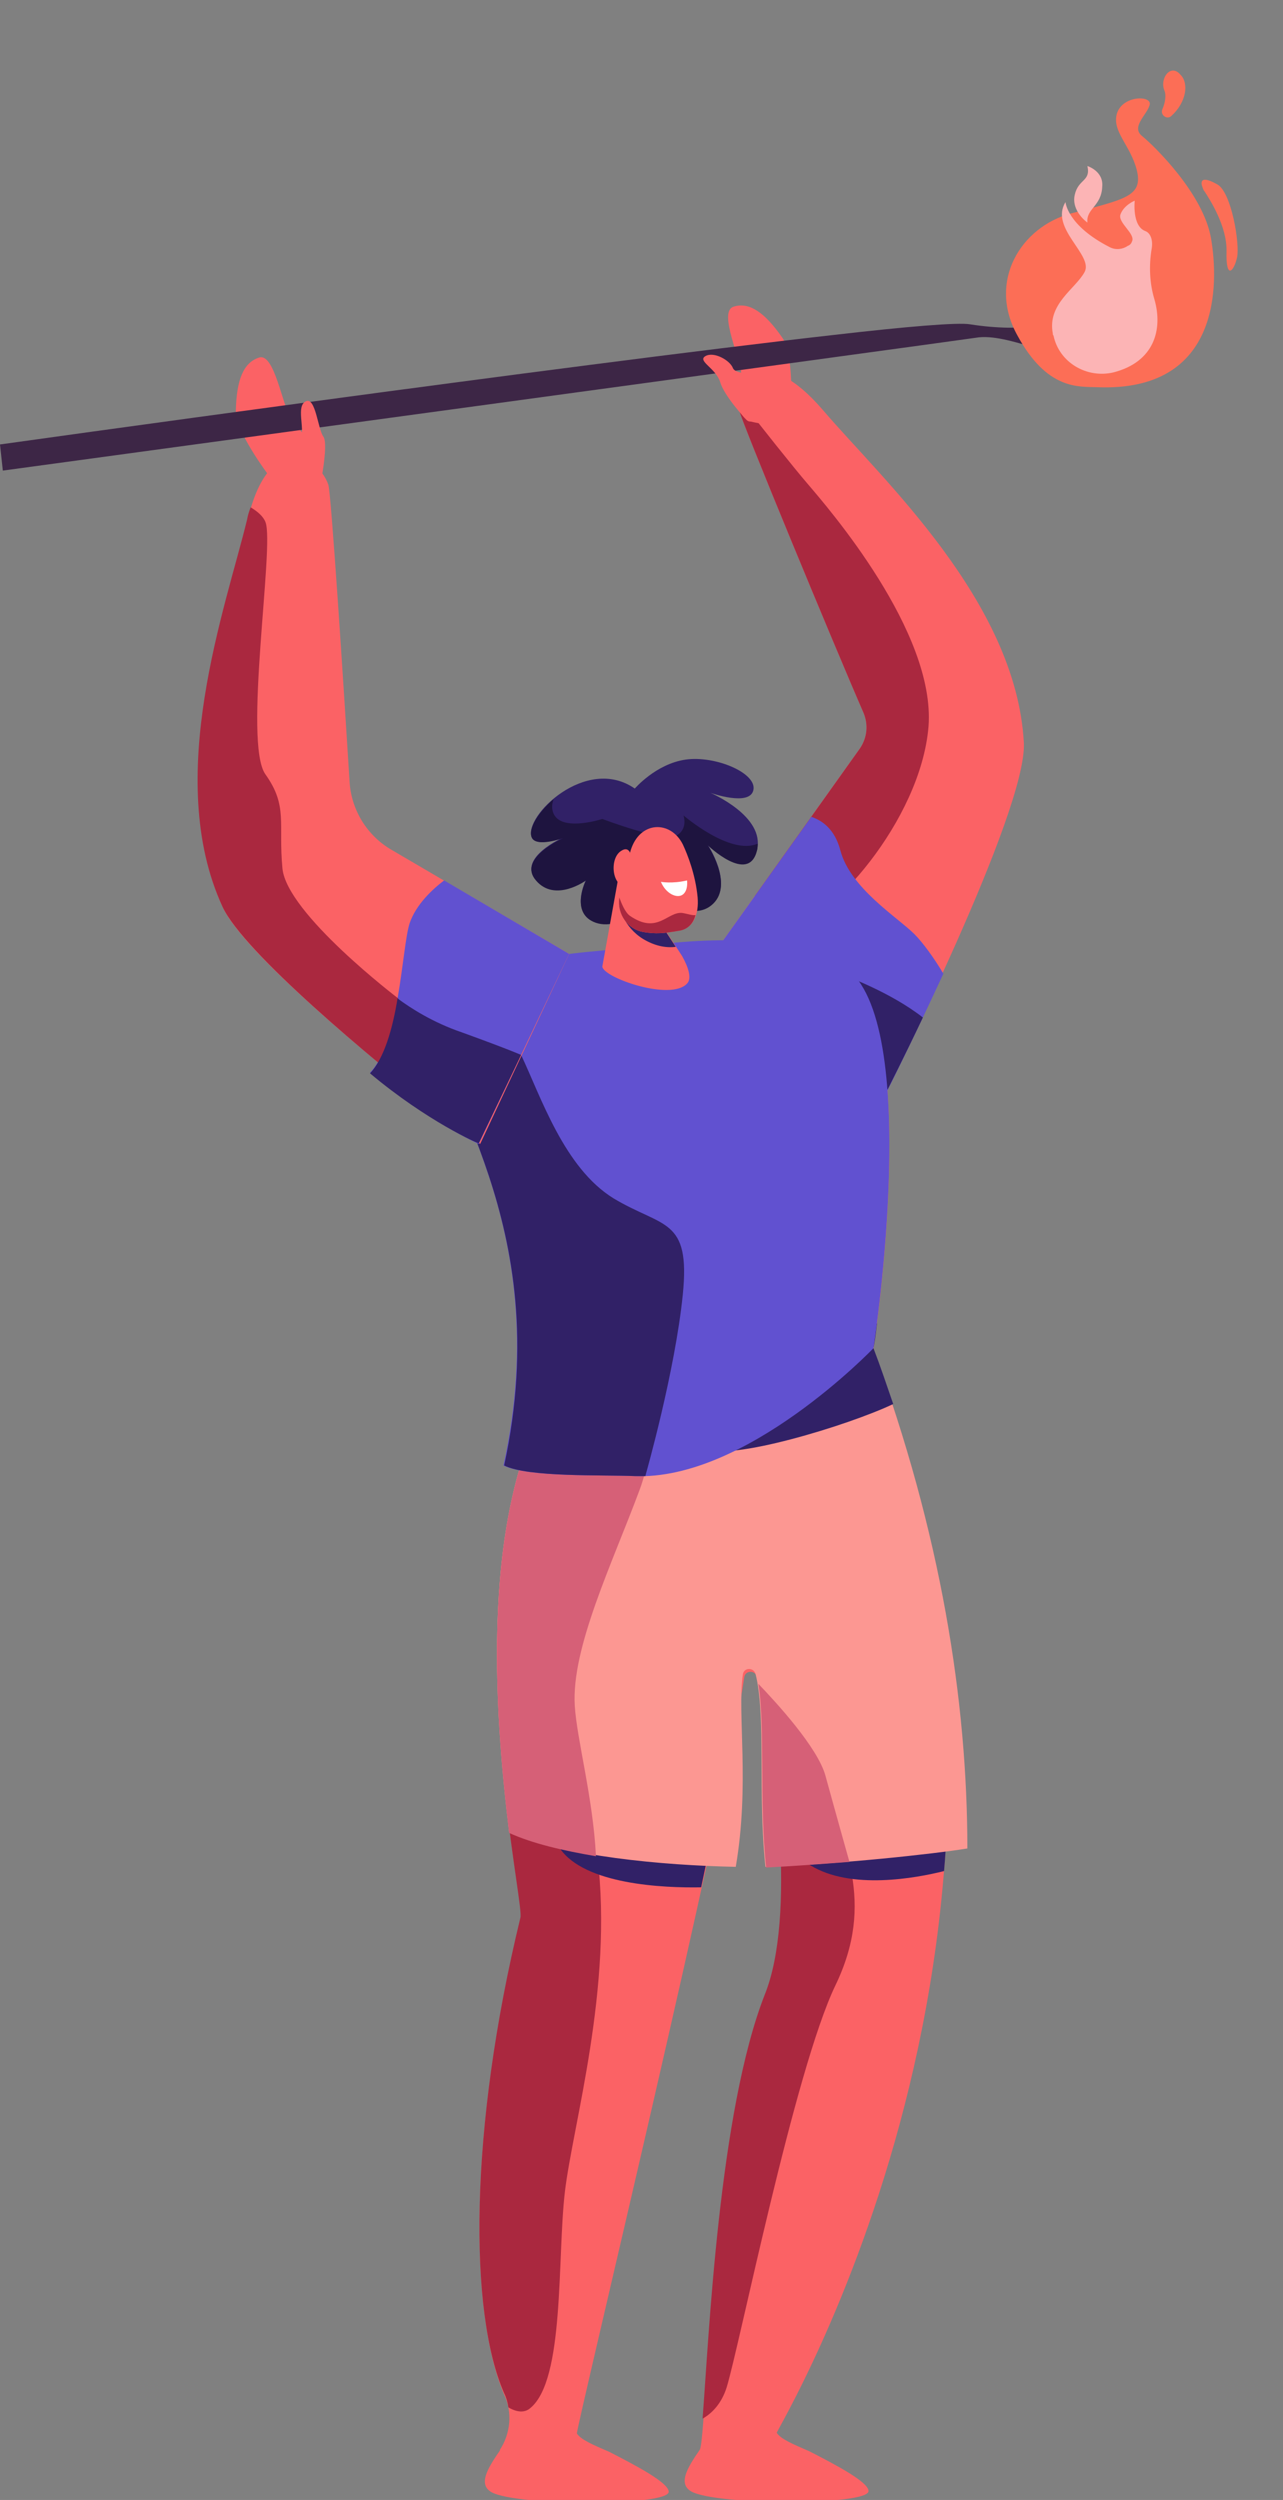 <?xml version="1.0" encoding="UTF-8"?> <!-- Generator: Adobe Illustrator 23.1.1, SVG Export Plug-In . SVG Version: 6.00 Build 0) --> <svg xmlns="http://www.w3.org/2000/svg" xmlns:xlink="http://www.w3.org/1999/xlink" id="Layer_1" x="0px" y="0px" viewBox="0 0 181.7 353.8" style="enable-background:new 0 0 181.7 353.8;" xml:space="preserve"><rect x="0" y="0" width="181.7" height="353.8" fill="#808080" stroke="none"/> <style type="text/css"> .st0{fill:#FB6265;} .st1{fill:#312167;} .st2{fill:#1E143F;} .st3{fill:#AA283F;} .st4{fill:#6151D0;} .st5{fill:#FC9792;} .st6{fill:#D66077;} .st7{fill:#FFFFFF;} .st8{fill:#3D2646;} .st9{fill:#F7C14B;} .st10{fill:#53264E;} .st11{fill:#F8C659;} .st12{fill:#FC6E56;} .st13{fill:#FCB4B5;} </style> <g> <path class="st0" d="M38,67.2c0,0-4.7-6.2-4.6-9.1c0.1-4.4,1.1-6.8,3.3-7.5c2.2-0.7,3.3,7,4.6,8.8c1.3,1.8,4.2,4.1,2.3,6.2 C41.8,67.6,39.4,69.3,38,67.2"></path> <path class="st1" d="M89.9,111.6c0,0,3-3.5,7.2-4.1s10.1,1.9,9.6,4.3c-0.5,2.4-6.1,0.4-6.1,0.4s7.8,3.3,6.6,8.1 c-1.2,4.8-7-0.8-7-0.8s3.7,5.5,0.8,8.3c-2.9,2.8-7.5-1-7.5-1s-5.3,5-9.1,3.7c-3.8-1.3-1.4-6-1.4-6s-4.4,3.2-7.1,0 c-2.7-3.1,3.9-6,3.9-6s-3.9,1.5-4.5,0C74.1,115.6,83,106.8,89.9,111.6"></path> <path class="st2" d="M75.3,118.5c-0.5-1.2,0.9-3.5,3.1-5.4c-0.3,0.8-0.3,1.7,0.2,2.4c1.5,2.1,6.7,0.4,6.7,0.4s8.7,3.3,10.4,2.4 c1.8-0.9,1.1-2.9,1.1-2.9s6.6,5.7,10.5,4c0,0.3,0,0.7-0.1,1c-1.2,4.8-7-0.8-7-0.8s3.7,5.5,0.8,8.3c-2.9,2.8-7.5-1-7.5-1 s-5.3,5-9.1,3.7c-3.8-1.3-1.4-6-1.4-6s-4.4,3.2-7.1,0c-2.7-3.1,3.9-6,3.9-6S75.9,120,75.3,118.5"></path> <path class="st0" d="M102.4,133.1l19.4-27.2c1-1.5,1.2-3.3,0.5-5c-4.1-9.4-17.4-41.5-17.6-42.8c-0.7-4.5,3.6-9.7,11.9,0 s27.3,27,28.4,47c0.5,9.7-19.4,49.1-19.4,49.1L102.4,133.1z"></path> <path class="st3" d="M131.5,102.8c-1.1,13.4-14.3,28-20,28.5c-1.7,0.1-3.3-1.8-4.6-4.5l14.9-20.9c1-1.5,1.2-3.3,0.5-5 c-4.1-9.4-17.4-41.5-17.6-42.8c-0.1-0.6-0.1-1.1,0-1.7c3.1,4,7.8,9.9,9.7,12.1C117.3,71.9,132.5,89.4,131.5,102.8"></path> <path class="st4" d="M102.4,133.1l12.5-17.5c1.5,0.5,3.3,1.7,4.1,4.7c1.4,5.4,8.1,9.5,10.5,11.9c1.2,1.2,2.8,3.4,4.1,5.6 c-4.2,9.1-7.9,16.5-7.9,16.5L102.4,133.1z"></path> <path class="st0" d="M73.8,271.3c0.5-2.1-10.8-51.2,5.2-75.5c0.2-0.4,0.4-0.8,0.5-1.2c2.9-9.3-18.8-40.7-16.5-48.8 c3.2-11.3,18.8-10.5,28.3-11.8c7.8-1.1,21.4-1.9,28.4,3c10.9,7.6,4.3,52,4,53.9c0,0,0,0.1,0,0.1c30.2,81.1-13.9,153.1-13.7,153.3 c0.6,0.9,2.3,1.6,4.6,2.6c3.7,1.9,8.3,4.3,8.4,5.6c0.3,2.1-21.5,2.1-25.1,0.1c-1.9-1.1-0.6-3.3,1.2-5.9c1-1.5,1.4-44.1,9.4-64.2 c4.5-11.4,1.1-35.4-1.3-45.2c-0.3-1-1.7-0.9-1.8,0.1c-2.8,19-23.9,106.6-23.7,107c0.6,0.9,2.3,1.6,4.6,2.6c3.7,1.9,8.3,4.3,8.4,5.6 c0.3,2.1-21.5,2.1-25.1,0.1c-1.9-1.1-0.6-3.3,1.2-5.9c0,0,0,0,0-0.1c1.5-2.3,1.8-5.3,0.6-7.8C66.4,327.1,66.4,301.3,73.8,271.3"></path> <path class="st3" d="M107.4,238.1c0.5,0.2,6.6,2.7,9.2,12.7c2.7,10.3,7.5,18.2,1.7,30.2c-5.8,12.1-13.6,51.1-15.4,56.9 c-0.7,2.2-2,3.6-3.4,4.4c0.9-11.5,2.3-43.4,8.8-60C112.8,271.2,109.8,248.4,107.4,238.1"></path> <path class="st1" d="M133.7,264.8c-4,1-13.2,2.7-18.9-0.8c-6.2-3.8,12.5-5.6,19.4-6.1C134,260.3,133.9,262.6,133.7,264.8"></path> <path class="st3" d="M71.3,219.5c4.3,10.5,11.6,30.2,13.3,43.2c2.3,18.5-3.5,38.1-4.6,47.5c-1.1,9.4,0,26.6-4.9,30.6 c-0.8,0.7-1.9,0.6-3.1-0.1c-0.1-0.7-0.3-1.4-0.6-2c-5-11.4-5-37.3,2.3-67.3C74.2,269.7,68.2,243.2,71.3,219.5"></path> <path class="st1" d="M79.3,261.6c-4.2-6,16.6-3.5,21.8-2.8c-0.6,2.6-1.2,5.4-1.8,8.3C93.9,267.2,82.8,266.7,79.3,261.6"></path> <path class="st1" d="M125.7,154.2l-4.8-4.3l-1.2-11.8c0,0,6.4,2.3,11,5.9C127.9,149.9,125.7,154.2,125.7,154.2"></path> <path class="st5" d="M79,195.7c0.2-0.4,0.4-0.8,0.5-1.2c0.4-1.3,0.3-2.9-0.1-4.8c15.5,1,36.8-1.4,44.7-2.4 c-0.2,1.9-0.4,3.1-0.5,3.4c0,0,0,0.1,0,0.1c9.7,26.2,13.4,50.1,13.4,70.8c-4.9,0.8-18,2.2-28.6,2.6c-1.1-10.3,0.1-21.4-1.4-27.3 c-0.3-1-1.7-0.9-1.8,0.1c-0.8,5.5,1,15.5-1,27.2c-10.4-0.2-24.3-1.5-32.1-4.9C70.1,242.8,67.6,213,79,195.7"></path> <path class="st1" d="M99.6,205c-3.8-2,12.8-13.1,21.2-17.3c1.3-0.1,2.5-0.3,3.4-0.4c-0.2,1.9-0.4,3.1-0.5,3.4c0,0,0,0.1,0,0.1 c1,2.6,1.9,5.3,2.8,7.9C120.2,201.7,103.2,206.9,99.6,205"></path> <path class="st6" d="M79,195.7c0.2-0.4,0.4-0.8,0.5-1.2c0.4-1.3,0.3-2.9-0.1-4.8c4,0.2,8.5,0.3,12.9,0.2c0.5,6.4,0.5,15-1.7,20.9 c-3.9,10.5-9.7,22.4-9.2,30.6c0.3,4.8,2.6,13.1,3,21.3c-4.7-0.8-9-1.8-12.3-3.3C70.1,242.8,67.6,213,79,195.7"></path> <path class="st4" d="M63,145.7c3.2-11.3,18.8-10.5,28.3-11.8c7.8-1.1,21.4-1.9,28.4,3c10.9,7.6,4.3,52,4,53.9 c0,0-18,18.8-33.9,18.1c-4.5-0.2-15.1,0.2-18.5-1.5C79,172.4,60.8,153.6,63,145.7"></path> <path class="st0" d="M87.5,124.6l-2.2,12.2c0.2,1.6,9.7,4.9,12,2.4c0.7-0.7,0.2-2.3-0.7-3.9l-5.6-8.6L87.5,124.6z"></path> <path class="st1" d="M92.1,128.5c-1.9,0-4.4-0.2-4.4-0.2s0.6,2.9,3.4,4.6c1.5,0.9,3.1,1.3,4.6,1.1L92.1,128.5z"></path> <path class="st0" d="M89.3,120.4l-1.6,6.7c-0.3,2.3,1.2,4.4,3.4,4.8c1.8,0.3,2.9,0.2,5.2-0.2c1.9-0.4,2.7-2.3,2.5-4.7 c-0.3-3.2-1.4-6-2.1-7.5C95,116.1,90.6,116.1,89.3,120.4"></path> <path class="st1" d="M63,145.7c0.5-1.7,1.2-3.1,2.2-4.3c3.4,2.1,7.2,4.9,8.6,7.9c2.8,5.9,6.1,16,13.1,20.3c7,4.2,10.9,2.7,9.8,13.6 c-1.1,10.9-5.2,25.3-5.2,25.3l-0.1,0.4c-0.5,0-1,0-1.5,0c-4.5-0.2-15.1,0.2-18.5-1.5C79,172.4,60.8,153.6,63,145.7"></path> <path class="st7" d="M93.6,124.8c0,0,1.6,0.3,3.7-0.2c0,0,0.2,1.4-0.6,2C95.9,127.2,94.3,126.5,93.6,124.8"></path> <path class="st3" d="M96.6,129.2c-2.1-0.2-3.5,3.1-7.4,0.4c-0.7-0.5-1.2-1.8-1.5-2.6l0,0.1c-0.3,2.3,1.2,4.4,3.4,4.8 c1.8,0.3,2.9,0.2,5.2-0.2c1.1-0.2,1.9-1,2.2-2.2C98.1,129.6,97.3,129.3,96.6,129.2"></path> <path class="st0" d="M89.7,123c-0.1-0.4-0.2-0.8-0.2-1.3c-0.1-0.8-0.4-2-1.5-1.3c-1.7,1-1.4,5,0.7,5.1 C90.1,125.7,90,124.1,89.7,123"></path> <path class="st0" d="M80.6,135l-25.1-14.7c-3.5-2-5.8-5.7-6-9.8c-0.8-12.9-2.6-40.8-3-41.9c-1.5-4.3-8.5-7.5-11.4,4.9 c-3,12.4-11.9,36.5-3.6,54.8c4,8.9,36.5,33.6,36.5,33.6L80.6,135z"></path> <path class="st0" d="M112,57.9c0,0,0.5-7.7-1.2-10.1c-2.5-3.6-4.7-5.1-6.9-4.4c-2.3,0.7,1.2,7.7,1.1,9.9c-0.1,2.2-1.2,5.7,1.5,6.4 C109.1,60.3,112,60.4,112,57.9"></path> <path class="st4" d="M62.9,124.6L80.6,135l-12.8,26.9c0,0-7.3-3.3-15.4-10.1c4.2-4.3,4.5-17.6,5.6-21.1 C58.9,128,61.3,125.8,62.9,124.6"></path> <path class="st3" d="M35.5,71.8c1,0.6,1.8,1.3,2.1,2.1c1.3,3.3-3.2,31.3,0,35.7c3.2,4.5,1.8,6.9,2.4,13.3 c0.6,6.4,16.4,18.4,16.4,18.4l5.8,16.1c-9.5-7.5-27.7-22.6-30.7-29.1C23.1,110,32,85.9,35,73.5C35.1,72.9,35.3,72.3,35.5,71.8"></path> <path class="st1" d="M52.4,151.9c2-2.1,3.2-6.3,3.9-10.6c1.9,1.4,5,3.4,9.1,4.8c6.9,2.5,8.4,3.2,8.4,3.2l-6,12.5 C67.8,161.9,60.5,158.7,52.4,151.9"></path> <path class="st6" d="M120.3,263.5c-3.9,0.3-8,0.6-11.8,0.8c-1-9.6-0.1-19.8-1.1-26c2.5,2.6,8.4,9,9.5,13 C118.3,256.4,120.3,263.5,120.3,263.5"></path> <path class="st8" d="M0,62.9c0,0,80-11.2,118.1-15.5c10.4-1.2,17.6-1.8,19.3-1.5c7.6,1.2,13.2-0.1,16.5-1.1 c3.4-1.1,15.6,1.7,15.6,1.7s-11.2,3.1-15.1,4c-3.9,1-11.6-3.5-16.2-2.7C133.4,48.5,0.4,66.6,0.4,66.6L0,62.9z"></path> <path class="st0" d="M105.6,59.3c0,0-3-3.2-3.6-5.2c-0.6-2-3.3-3-2.1-3.7c1.2-0.7,3.5,0.6,3.9,1.7c0.5,1.1,3.8,0.4,4.4,2.2 C108.8,56.2,107,61,105.6,59.3"></path> <path class="st0" d="M45.2,69.5c0,0,1.4-6.6,0.6-7.7c-0.8-1.1-1.1-5.7-2.5-5c-1.4,0.7-0.1,3.8-0.7,5.2 C42.1,63.5,39.6,69.3,45.2,69.5"></path> <path class="st12" d="M155.4,54.8c-2.7-0.1-7.1,0.4-11.3-7.3c-4.3-7.7,0.5-15.4,7.6-17.3c7.6-2,10.2-2.4,9.3-6.1 c-0.9-3.6-3.6-5.5-2.8-8.1c0.9-2.6,5.1-2.5,4.6-1.1c-0.4,1.4-2.7,3.1-1,4.4c1.7,1.4,8.6,8.1,9.7,14.4C172.6,40,173,55.5,155.4,54.8 "></path> <path class="st12" d="M165.9,16.4c-0.6,0.6-1.6-0.1-1.3-0.9c0.4-0.9,0.6-2,0.3-2.7c-0.7-1.7,0.9-3.9,2.3-2.2 C168.4,11.8,168,14.5,165.9,16.4"></path> <path class="st12" d="M170.2,26.2c0.1,0.3,0.2,0.7,0.4,0.9c0.7,1.1,3.2,4.9,3.1,8.5c-0.1,4.2,1.1,2.7,1.5,0.8 c0.4-1.9-0.8-9.2-2.8-10.3C170.8,25.2,170,25.2,170.2,26.2"></path> <path class="st13" d="M154,31.5c0,0-2.3-1.6-1.8-3.9c0.5-2.3,2.3-1.9,1.8-4.1c0,0,2.3,0.7,2.1,2.9C156,29.2,153.8,29.5,154,31.5"></path> <path class="st13" d="M163.5,42.4c-0.7-2.3-0.8-4.8-0.4-7.2c0.2-1.1-0.1-2.2-0.9-2.5c-1.9-0.7-1.5-4.3-1.5-4.3s-1.5,0.6-2,1.9 c-0.5,1.2,2.2,2.8,1.6,3.9c-0.1,0.3-0.3,0.5-0.6,0.6c-0.7,0.5-1.7,0.6-2.5,0.2c-6.1-3.1-6.3-6.4-6.3-6.4c-2.3,3.7,4,7.5,2.7,9.9 c-1.3,2.4-5.3,4.5-4.5,8.7c0,0.1,0,0.2,0.1,0.3c0.8,3.8,4.7,6.1,8.5,5.2C163.5,51.2,164.7,46.6,163.5,42.4"></path> </g> </svg> 